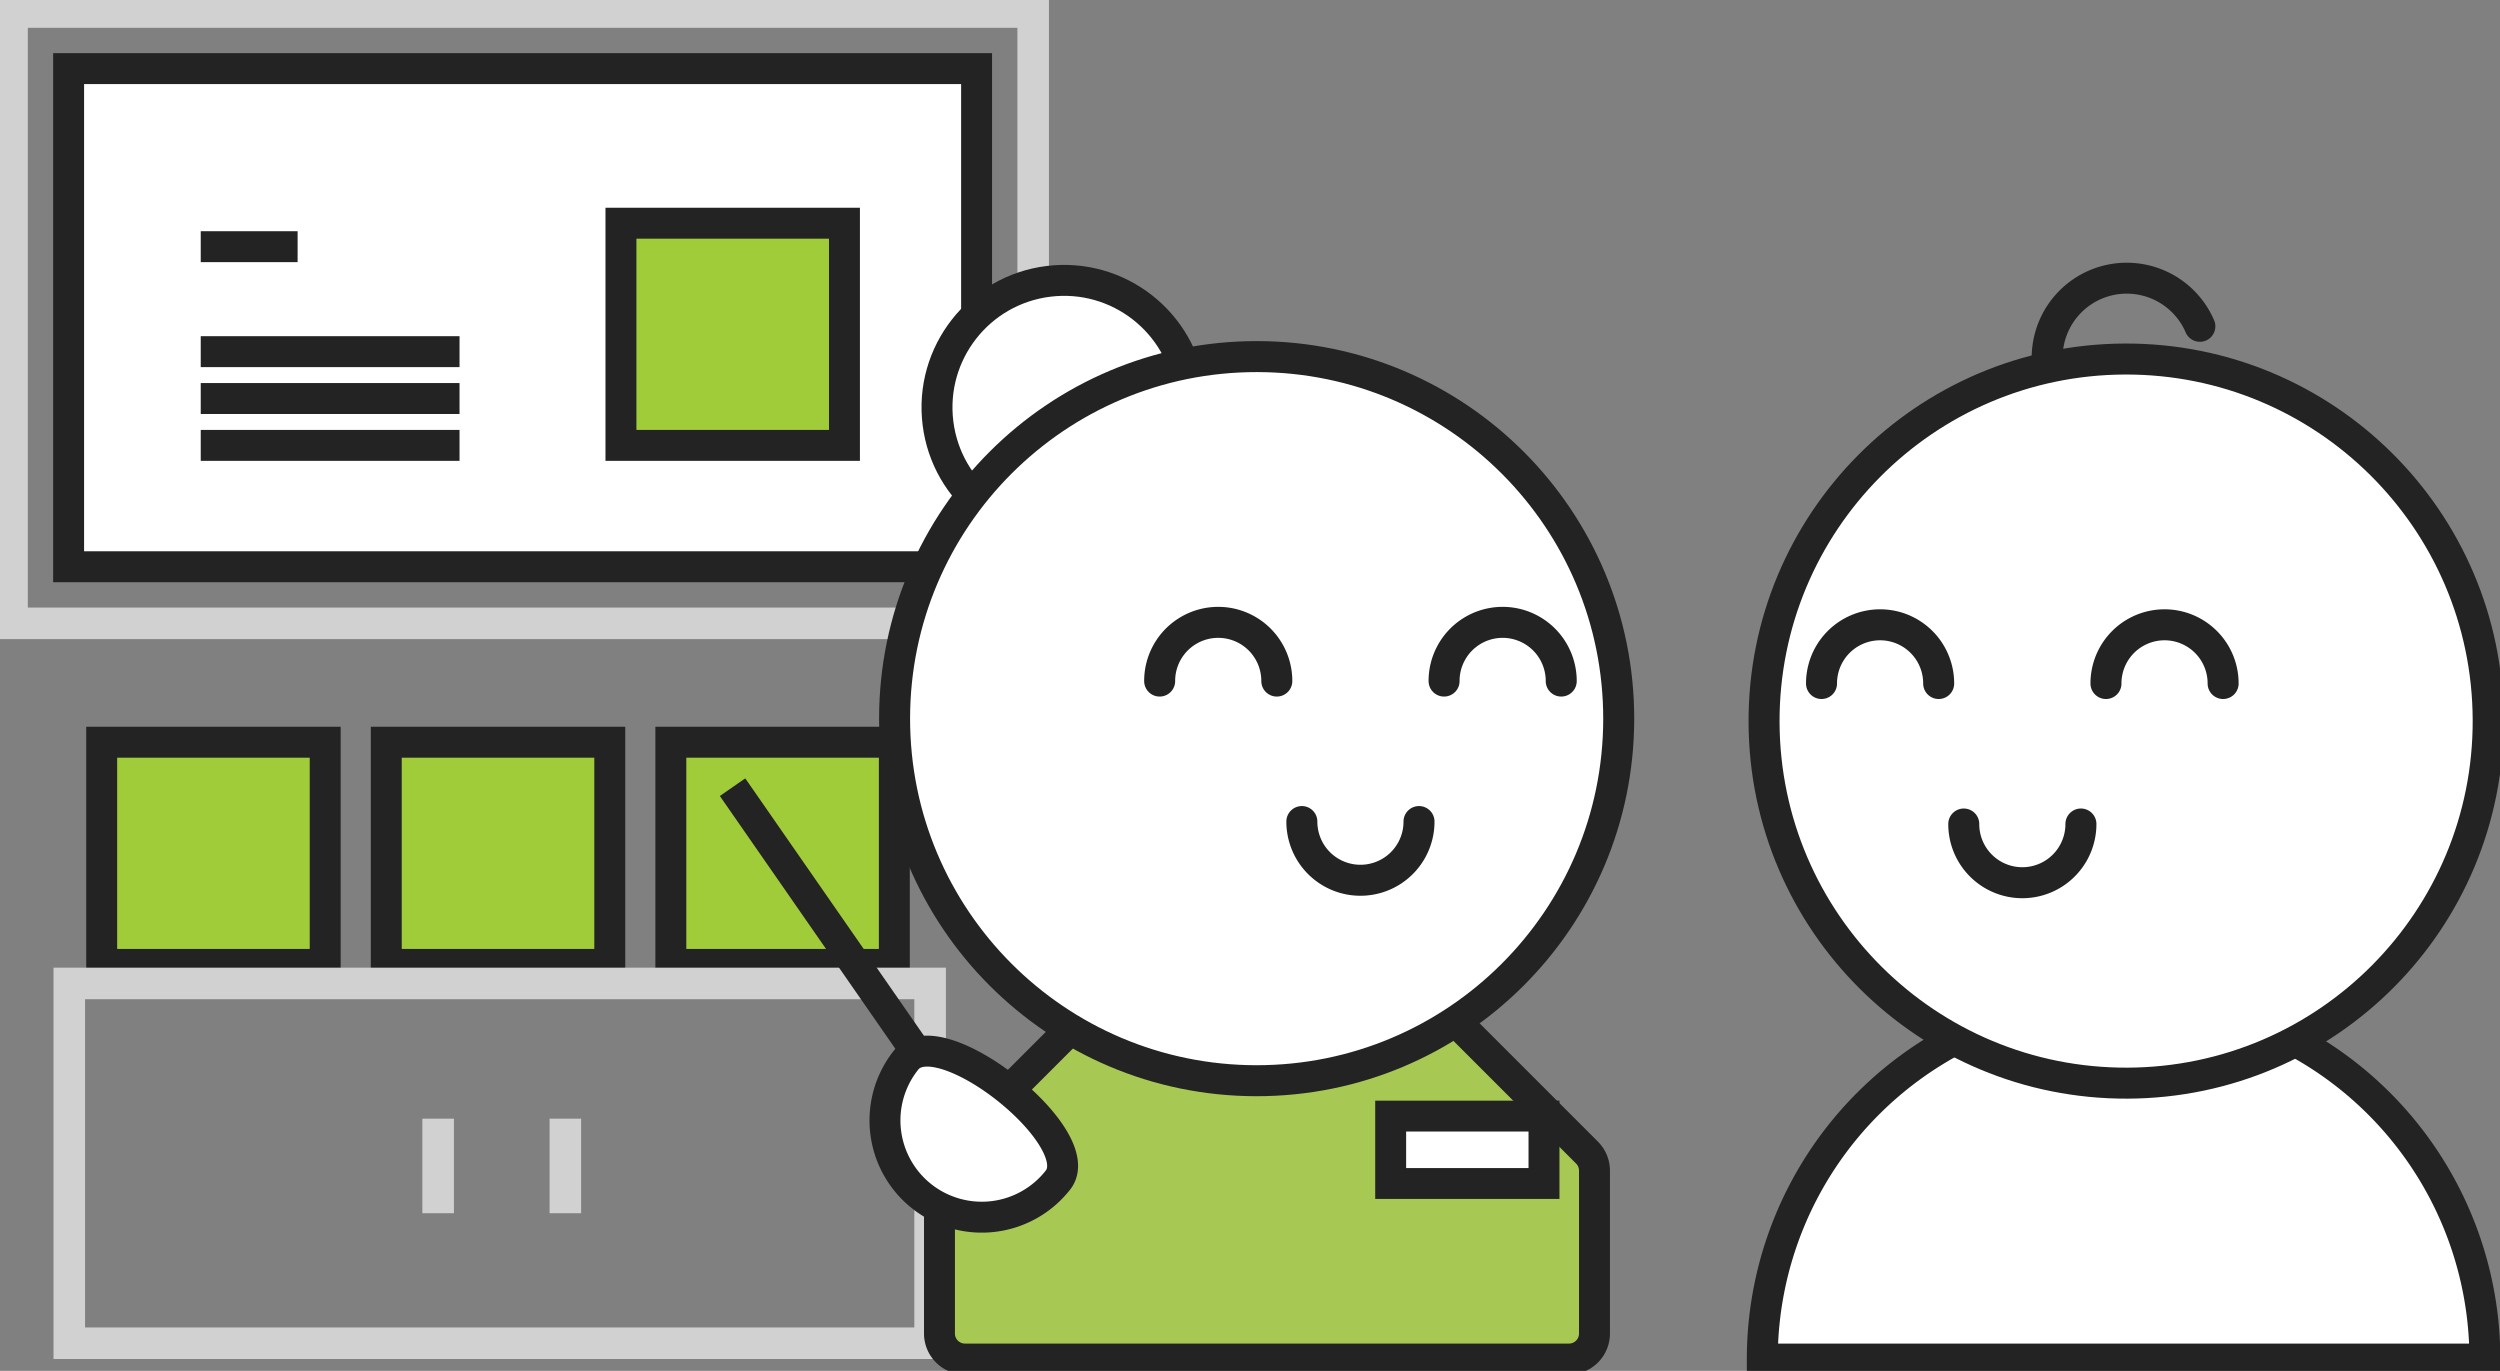 <?xml version="1.0" encoding="UTF-8"?>
<svg xmlns="http://www.w3.org/2000/svg" xmlns:xlink="http://www.w3.org/1999/xlink" id="Retails-Human-Touch-img" width="485" height="265.945" viewBox="0 0 485 265.945">
  <rect x="0" y="0" width="485" height="265.945" fill="#808080" stroke="none"/>
  <defs>
    <clipPath id="clip-path">
      <rect id="Rectangle_1206" data-name="Rectangle 1206" width="485" height="265.945" fill="none"></rect>
    </clipPath>
  </defs>
  <rect id="Rectangle_1200" data-name="Rectangle 1200" width="43.36" height="43.102" transform="translate(74.936 143.992)" fill="#a0cc3a"></rect>
  <rect id="Rectangle_1201" data-name="Rectangle 1201" width="43.36" height="43.102" transform="translate(74.936 143.992)" fill="none" stroke="#232323" stroke-width="6"></rect>
  <rect id="Rectangle_1202" data-name="Rectangle 1202" width="43.36" height="43.102" transform="translate(19.728 143.992)" fill="#a0cc3a"></rect>
  <rect id="Rectangle_1203" data-name="Rectangle 1203" width="43.36" height="43.102" transform="translate(19.728 143.992)" fill="none" stroke="#232323" stroke-width="6"></rect>
  <rect id="Rectangle_1204" data-name="Rectangle 1204" width="43.36" height="43.102" transform="translate(130.144 143.992)" fill="#a0cc3a"></rect>
  <rect id="Rectangle_1205" data-name="Rectangle 1205" width="43.36" height="43.102" transform="translate(130.144 143.992)" fill="none" stroke="#232323" stroke-width="6"></rect>
  <g id="Group_1817" data-name="Group 1817">
    <g id="Group_1816" data-name="Group 1816" clip-path="url(#clip-path)">
      <path id="Path_1316" data-name="Path 1316" d="M17.633,250.273v69.8h83.5v0h83.5v-69.8Z" transform="translate(-4.191 -59.485)" fill="none" stroke="#d1d1d1" stroke-width="6.122"></path>
    </g>
  </g>
  <line id="Line_71" data-name="Line 71" y2="18.343" transform="translate(84.999 217.022)" fill="none" stroke="#d1d1d1" stroke-width="6.122"></line>
  <line id="Line_72" data-name="Line 72" y2="18.343" transform="translate(109.678 217.022)" fill="none" stroke="#d1d1d1" stroke-width="6.122"></line>
  <g id="Group_1819" data-name="Group 1819">
    <g id="Group_1818" data-name="Group 1818" clip-path="url(#clip-path)">
      <rect id="Rectangle_1207" data-name="Rectangle 1207" width="198.102" height="118.593" transform="translate(2.333 2.333)" fill="none" stroke="#d1d1d1" stroke-width="6.122"></rect>
    </g>
  </g>
  <rect id="Rectangle_1209" data-name="Rectangle 1209" width="176.146" height="96.638" transform="translate(13.312 13.311)" fill="#fff"></rect>
  <rect id="Rectangle_1210" data-name="Rectangle 1210" width="176.146" height="96.638" transform="translate(13.312 13.311)" fill="none" stroke="#232323" stroke-width="6"></rect>
  <rect id="Rectangle_1211" data-name="Rectangle 1211" width="43.36" height="43.102" transform="translate(120.465 43.302)" fill="#a0cc3a"></rect>
  <rect id="Rectangle_1212" data-name="Rectangle 1212" width="43.36" height="43.102" transform="translate(120.465 43.302)" fill="none" stroke="#232323" stroke-width="6"></rect>
  <path id="Path_1317" data-name="Path 1317" d="M51.086,62.777h0Z" transform="translate(-12.142 -14.921)" fill="#fff"></path>
  <line id="Line_73" data-name="Line 73" x2="18.793" transform="translate(38.943 47.856)" fill="none" stroke="#232323" stroke-width="6"></line>
  <path id="Path_1318" data-name="Path 1318" d="M51.086,101.418h0Z" transform="translate(-12.142 -24.105)" fill="#fff"></path>
  <line id="Line_74" data-name="Line 74" x2="50.207" transform="translate(38.943 77.313)" fill="none" stroke="#232323" stroke-width="6"></line>
  <path id="Path_1319" data-name="Path 1319" d="M51.086,89.491h0Z" transform="translate(-12.142 -21.27)" fill="#fff"></path>
  <line id="Line_75" data-name="Line 75" x2="50.207" transform="translate(38.943 68.221)" fill="none" stroke="#232323" stroke-width="6"></line>
  <path id="Path_1320" data-name="Path 1320" d="M51.086,113.344h0Z" transform="translate(-12.142 -26.94)" fill="#fff"></path>
  <line id="Line_76" data-name="Line 76" x2="50.207" transform="translate(38.943 86.404)" fill="none" stroke="#232323" stroke-width="6"></line>
  <line id="Line_77" data-name="Line 77" x1="45.085" y1="64.943" transform="translate(142.115 152.711)" fill="#fff"></line>
  <line id="Line_78" data-name="Line 78" x1="45.085" y1="64.943" transform="translate(142.115 152.711)" fill="none" stroke="#232323" stroke-width="6"></line>
  <g id="Group_1821" data-name="Group 1821">
    <g id="Group_1820" data-name="Group 1820" clip-path="url(#clip-path)">
      <path id="Path_1321" data-name="Path 1321" d="M550.611,80.139A15.444,15.444,0,0,0,521.5,90.214a14.57,14.57,0,0,0,.758,2.186" transform="translate(-123.834 -16.833)" fill="none" stroke="#232323" stroke-linecap="round" stroke-width="6"></path>
      <path id="Path_1322" data-name="Path 1322" d="M588.662,324.01a70.091,70.091,0,0,0-140.182,0Z" transform="translate(-106.595 -60.352)" fill="#fff"></path>
      <path id="Path_1323" data-name="Path 1323" d="M588.662,324.01a70.091,70.091,0,0,0-140.182,0Z" transform="translate(-106.595 -60.352)" fill="none" stroke="#232323" stroke-linecap="round" stroke-width="6"></path>
      <path id="Path_1324" data-name="Path 1324" d="M589.409,161.609a70.241,70.241,0,1,1-70.241-70.241,70.241,70.241,0,0,1,70.241,70.241" transform="translate(-106.702 -21.716)" fill="#fff"></path>
      <circle id="Ellipse_60" data-name="Ellipse 60" cx="70.241" cy="70.241" r="70.241" transform="translate(341.957 69.921) rotate(-0.22)" fill="none" stroke="#232323" stroke-linecap="round" stroke-width="6.013"></circle>
      <path id="Path_1325" data-name="Path 1325" d="M486.281,170.4a11.362,11.362,0,0,0-22.6-1.7,10.71,10.71,0,0,0-.127,1.7" transform="translate(-110.179 -37.8)" fill="#fff"></path>
      <path id="Path_1326" data-name="Path 1326" d="M486.281,170.4a11.362,11.362,0,0,0-22.6-1.7,10.71,10.71,0,0,0-.127,1.7" transform="translate(-110.179 -37.8)" fill="none" stroke="#232323" stroke-linecap="round" stroke-width="6.013"></path>
      <path id="Path_1327" data-name="Path 1327" d="M499.753,209.7a11.362,11.362,0,0,0,22.6,1.7,10.714,10.714,0,0,0,.127-1.7" transform="translate(-118.782 -49.841)" fill="#fff"></path>
      <path id="Path_1328" data-name="Path 1328" d="M499.753,209.7a11.362,11.362,0,0,0,22.6,1.7,10.714,10.714,0,0,0,.127-1.7" transform="translate(-118.782 -49.841)" fill="none" stroke="#232323" stroke-linecap="round" stroke-width="6.013"></path>
      <path id="Path_1329" data-name="Path 1329" d="M558.668,170.4a11.362,11.362,0,0,0-22.6-1.7,10.714,10.714,0,0,0-.127,1.7" transform="translate(-127.384 -37.8)" fill="#fff"></path>
      <path id="Path_1330" data-name="Path 1330" d="M558.668,170.4a11.362,11.362,0,0,0-22.6-1.7,10.714,10.714,0,0,0-.127,1.7" transform="translate(-127.384 -37.8)" fill="none" stroke="#232323" stroke-linecap="round" stroke-width="6.013"></path>
      <path id="Path_1331" data-name="Path 1331" d="M364.707,282.171l-34.32-34.32a4.948,4.948,0,0,0-3.5-1.449H278.353a4.948,4.948,0,0,0-3.5,1.449l-34.32,34.32a4.947,4.947,0,0,0-1.449,3.5v31.6a4.948,4.948,0,0,0,4.948,4.948H361.208a4.948,4.948,0,0,0,4.948-4.948v-31.6a4.95,4.95,0,0,0-1.449-3.5" transform="translate(-56.826 -58.565)" fill="#a8c854"></path>
      <path id="Path_1332" data-name="Path 1332" d="M364.707,282.171l-34.32-34.32a4.948,4.948,0,0,0-3.5-1.449H278.353a4.948,4.948,0,0,0-3.5,1.449l-34.32,34.32a4.947,4.947,0,0,0-1.449,3.5v31.6a4.948,4.948,0,0,0,4.948,4.948H361.208a4.948,4.948,0,0,0,4.948-4.948v-31.6A4.95,4.95,0,0,0,364.707,282.171Z" transform="translate(-56.826 -58.565)" fill="none" stroke="#232323" stroke-linecap="round" stroke-width="6"></path>
      <rect id="Rectangle_1213" data-name="Rectangle 1213" width="29.745" height="13.075" transform="translate(269.79 216.524)" fill="#fff"></rect>
      <rect id="Rectangle_1214" data-name="Rectangle 1214" width="29.745" height="13.075" transform="translate(269.79 216.524)" fill="none" stroke="#232323" stroke-linecap="round" stroke-width="6"></rect>
      <path id="Path_1333" data-name="Path 1333" d="M238.46,95.99A24.643,24.643,0,1,0,263.1,71.347,24.643,24.643,0,0,0,238.46,95.99" transform="translate(-56.678 -16.958)" fill="#fff"></path>
      <circle id="Ellipse_61" data-name="Ellipse 61" cx="24.643" cy="24.643" r="24.643" transform="matrix(0.993, -0.122, 0.122, 0.993, 178.956, 57.585)" fill="none" stroke="#232323" stroke-linecap="round" stroke-width="6"></circle>
      <path id="Path_1334" data-name="Path 1334" d="M229.363,269.192a18.775,18.775,0,1,0,29.416,23.338c6.445-8.122-22.972-31.461-29.416-23.338" transform="translate(-53.549 -63.58)" fill="#fff"></path>
      <path id="Path_1335" data-name="Path 1335" d="M229.363,269.192a18.775,18.775,0,1,0,29.416,23.338C265.224,284.407,235.807,261.068,229.363,269.192Z" transform="translate(-53.549 -63.58)" fill="none" stroke="#232323" stroke-linecap="round" stroke-width="6"></path>
      <path id="Path_1336" data-name="Path 1336" d="M227.661,160.989A70.241,70.241,0,1,0,297.9,90.748a70.24,70.24,0,0,0-70.24,70.241" transform="translate(-54.111 -21.569)" fill="#fff"></path>
      <circle id="Ellipse_62" data-name="Ellipse 62" cx="70.241" cy="70.241" r="70.241" transform="translate(173.463 209.573) rotate(-89.929)" fill="none" stroke="#232323" stroke-linecap="round" stroke-width="6.013"></circle>
      <path id="Path_1337" data-name="Path 1337" d="M367.5,169.778a11.362,11.362,0,0,1,22.6-1.7,10.714,10.714,0,0,1,.127,1.7" transform="translate(-87.349 -37.653)" fill="#fff"></path>
      <path id="Path_1338" data-name="Path 1338" d="M367.5,169.778a11.362,11.362,0,0,1,22.6-1.7,10.714,10.714,0,0,1,.127,1.7" transform="translate(-87.349 -37.653)" fill="none" stroke="#232323" stroke-linecap="round" stroke-width="6.013"></path>
      <path id="Path_1339" data-name="Path 1339" d="M354.033,209.077a11.362,11.362,0,0,1-22.6,1.7,10.71,10.71,0,0,1-.127-1.7" transform="translate(-78.746 -49.694)" fill="#fff"></path>
      <path id="Path_1340" data-name="Path 1340" d="M354.033,209.077a11.362,11.362,0,0,1-22.6,1.7,10.71,10.71,0,0,1-.127-1.7" transform="translate(-78.746 -49.694)" fill="none" stroke="#232323" stroke-linecap="round" stroke-width="6.013"></path>
      <path id="Path_1341" data-name="Path 1341" d="M295.118,169.778a11.362,11.362,0,0,1,22.6-1.7,10.714,10.714,0,0,1,.127,1.7" transform="translate(-70.144 -37.653)" fill="#fff"></path>
      <path id="Path_1342" data-name="Path 1342" d="M295.118,169.778a11.362,11.362,0,0,1,22.6-1.7,10.714,10.714,0,0,1,.127,1.7" transform="translate(-70.144 -37.653)" fill="none" stroke="#232323" stroke-linecap="round" stroke-width="6.013"></path>
    </g>
  </g>
</svg>
